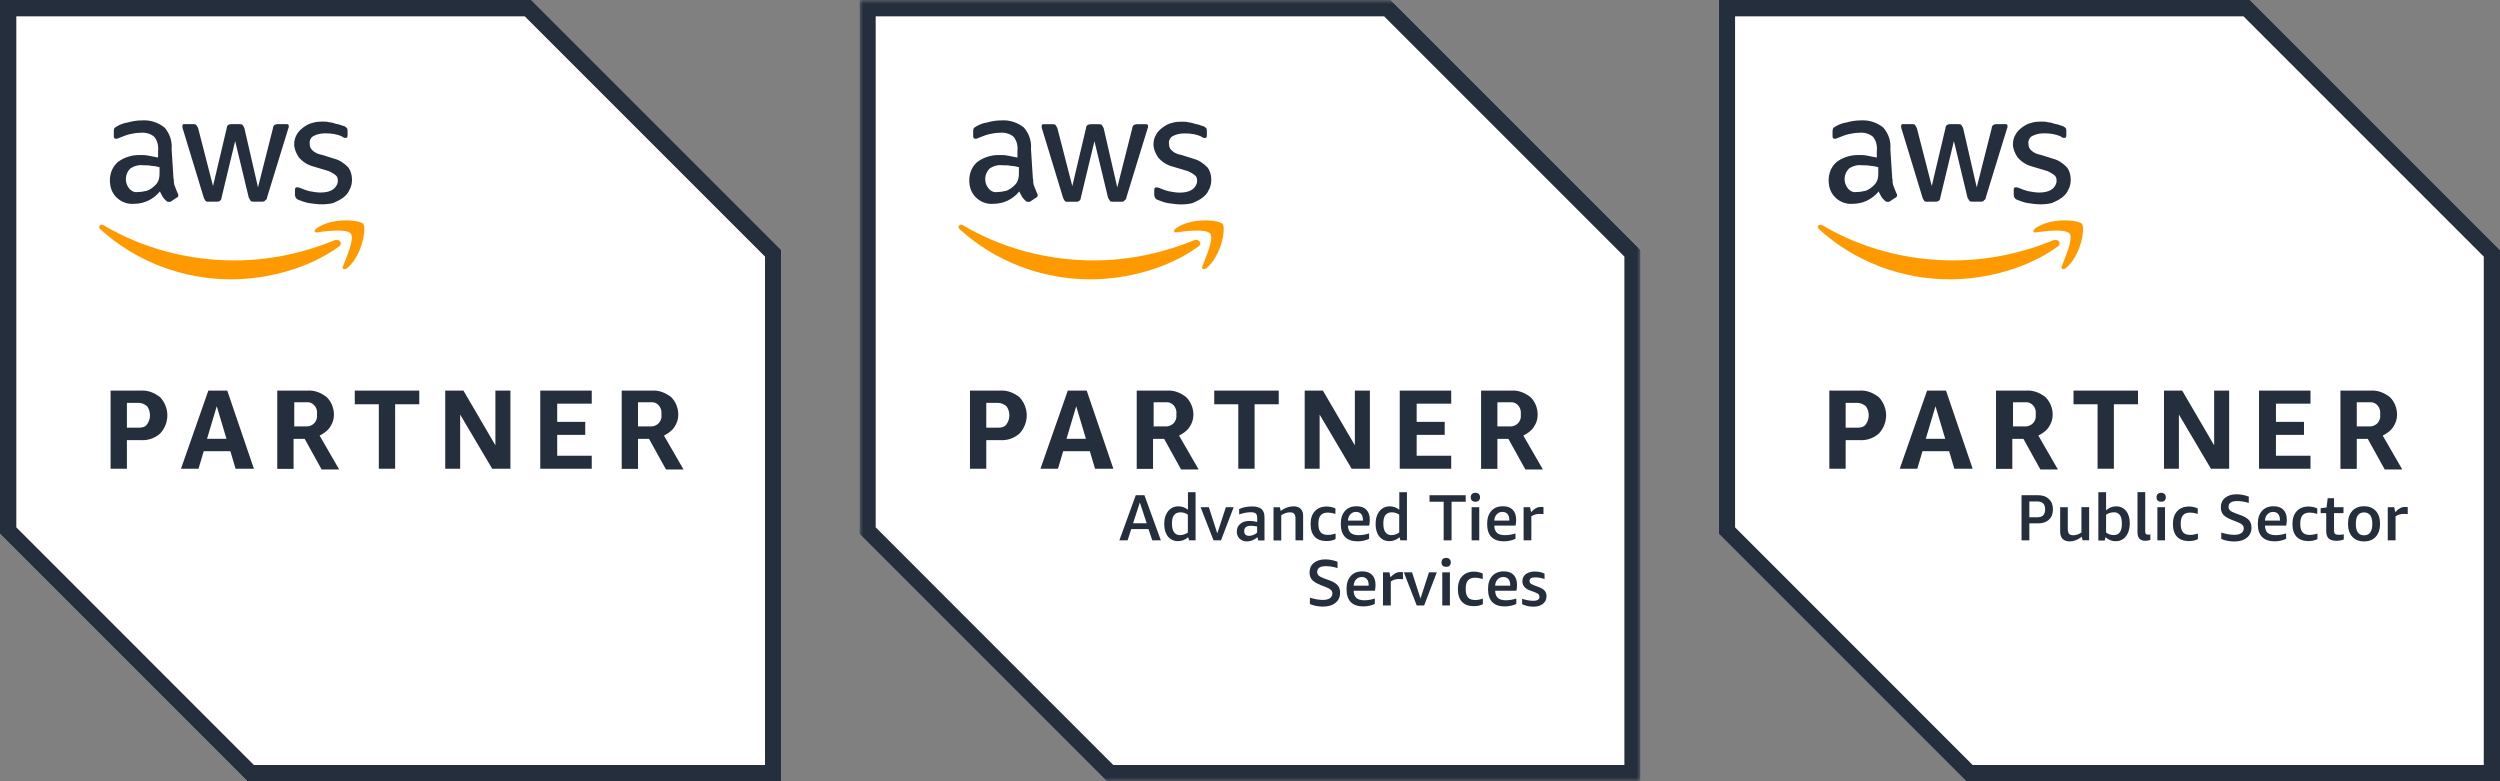 <svg width="320" height="100" viewBox="0 0 320 100" fill="none" xmlns="http://www.w3.org/2000/svg">
<rect x="0" y="0" width="320" height="100" fill="#808080" stroke="none"/>
<path d="M288 0H220V68.333L251.667 100H320V32L288 0Z" fill="white"/>
<path d="M287.167 2.089L317.922 32.844V97.922H252.5L222.089 67.5V2.089H287.167ZM288 0H220V68.333L251.667 100H320V32L288 0Z" fill="#242E3D"/>
<path d="M236.244 56.334V60H234.155V50H237.989C238.9 49.923 239.733 50.256 240.489 50.834C241.733 52.167 241.733 54.167 240.489 55.5C239.822 56.089 238.9 56.412 237.989 56.334H236.244ZM236.244 54.745H237.744C238.166 54.745 238.577 54.667 238.822 54.323C239.322 53.656 239.322 52.656 238.822 51.989C238.489 51.734 238.155 51.567 237.744 51.567H236.244V54.734V54.745ZM250.155 60L249.489 57.756H246.077L245.411 60H243.166L246.666 50H249.089L252.5 60H250.166H250.155ZM246.489 56.167H248.989L247.744 52L246.5 56.167H246.489ZM255.489 60V50H259.322C260.244 49.923 261.077 50.256 261.822 50.834C262.411 51.412 262.744 52.245 262.744 53.078C262.744 53.667 262.577 54.167 262.244 54.667C261.911 55.167 261.411 55.5 260.911 55.756L263.411 60.089H261.166L259 56.178H257.577V60.011H255.489V60ZM257.577 54.578H259.077C259.833 54.656 260.489 54.156 260.577 53.411V52.989C260.666 52.234 260.155 51.578 259.5 51.489H257.666V54.567H257.589L257.577 54.578ZM268.489 60V51.745H265.411V50H273.666V51.745H270.577V60H268.489ZM278.9 53.078V60H276.989V50H279.322L283.411 57V50H285.333V60H283L278.911 53.078H278.9ZM289.155 60V50H295.744V51.667H291.322V54H294.911V55.667H291.322V58.334H295.744V60H289.155ZM299.578 60V50H303.411C304.322 49.923 305.155 50.256 305.911 50.834C306.5 51.412 306.822 52.245 306.822 53.078C306.822 53.667 306.655 54.167 306.322 54.667C305.989 55.167 305.489 55.5 304.989 55.756L307.489 60.089H305.244L303.077 56.178H301.666V60.011H299.578V60ZM301.666 54.578H303.166C303.911 54.656 304.577 54.156 304.666 53.411V52.989C304.744 52.234 304.244 51.578 303.589 51.489H301.666V54.567V54.578Z" fill="#242E3D"/>
<path d="M242.244 22.911C242.244 23.244 242.244 23.578 242.411 23.911C242.489 24.167 242.655 24.5 242.744 24.744C242.822 24.833 242.822 24.911 242.822 25C242.822 25.167 242.744 25.256 242.566 25.333L241.811 25.833H241.566C241.4 25.833 241.311 25.756 241.233 25.667C241.066 25.5 240.9 25.333 240.811 25.167C240.733 25 240.555 24.744 240.478 24.5C239.644 25.5 238.478 26.089 237.144 26.089C236.311 26.167 235.478 25.833 234.9 25.256C234.311 24.667 234.066 23.922 234.066 23.089C234.066 22.178 234.4 21.344 235.066 20.756C235.822 20.167 236.811 19.844 237.822 19.844C238.244 19.844 238.655 19.844 238.989 19.922L240.233 20.167V19.333C240.311 18.667 240.144 18 239.733 17.5C239.233 17.078 238.566 16.922 237.9 17C237.478 17 237.066 17.078 236.655 17.167C236.244 17.256 235.822 17.422 235.411 17.589C235.244 17.667 235.155 17.667 234.989 17.756H234.822C234.655 17.756 234.566 17.667 234.566 17.422V16.833C234.566 16.667 234.566 16.589 234.644 16.411C234.722 16.333 234.811 16.244 234.978 16.167C235.4 15.911 235.889 15.744 236.389 15.667C236.978 15.5 237.555 15.411 238.144 15.411C239.222 15.333 240.233 15.667 241.055 16.322C241.722 17.078 242.055 18.067 241.966 19.078L242.211 22.911H242.244ZM237.666 24.578C238.089 24.578 238.422 24.5 238.833 24.411C239.255 24.244 239.589 23.989 239.922 23.655C240.089 23.489 240.255 23.233 240.344 22.9C240.433 22.567 240.422 22.233 240.422 21.9V21.4C240.089 21.322 239.755 21.233 239.422 21.233C239.089 21.155 238.755 21.155 238.333 21.155C237.755 21.078 237.166 21.233 236.666 21.578C236 22.244 235.911 23.322 236.5 24.078C236.833 24.5 237.244 24.655 237.666 24.578ZM246.755 25.822C246.589 25.822 246.422 25.822 246.333 25.744C246.255 25.667 246.166 25.489 246.089 25.322L243.422 16.567C243.344 16.4 243.344 16.233 243.344 16.144C243.344 15.978 243.422 15.889 243.511 15.889H244.678C244.844 15.889 245.011 15.889 245.1 15.967C245.178 16.055 245.266 16.222 245.355 16.389L247.266 23.811L249.022 16.389C249.022 16.222 249.1 16.055 249.266 15.967C249.433 15.889 249.6 15.889 249.689 15.889H250.6C250.766 15.889 250.933 15.889 251.022 15.967C251.111 16.055 251.189 16.222 251.278 16.389L253.022 23.978L254.944 16.389C254.944 16.222 255.022 16.055 255.189 15.967C255.355 15.889 255.444 15.889 255.611 15.889H256.7C256.866 15.889 256.955 15.967 256.955 16.055V16.3C256.955 16.378 256.866 16.467 256.866 16.555L254.2 25.222C254.2 25.389 254.122 25.555 253.944 25.644C253.866 25.811 253.7 25.811 253.522 25.811H252.522C252.355 25.811 252.189 25.811 252.1 25.733C252.022 25.567 251.933 25.478 251.844 25.311L250.1 18.055L248.355 25.311C248.355 25.478 248.278 25.644 248.1 25.733C248.022 25.811 247.855 25.811 247.766 25.811H246.766L246.755 25.822ZM261.255 26.155C260.678 26.155 260.089 26.078 259.511 25.989C259.089 25.911 258.6 25.744 258.178 25.567C257.922 25.489 257.755 25.233 257.755 24.9V24.311C257.755 24.067 257.833 23.978 258 23.978H258.166C258.244 23.978 258.333 24.055 258.411 24.055C258.833 24.222 259.244 24.389 259.655 24.478C260.078 24.555 260.566 24.644 260.989 24.644C261.578 24.644 262.155 24.567 262.655 24.222C262.989 23.978 263.244 23.555 263.244 23.144C263.244 22.811 263.166 22.555 262.911 22.389C262.578 22.133 262.155 21.889 261.744 21.8L260.078 21.3C259.411 21.133 258.744 20.722 258.244 20.133C257.911 19.633 257.655 19.055 257.655 18.467C257.655 18.044 257.744 17.633 257.989 17.222C258.155 16.889 258.489 16.555 258.822 16.311C259.155 16.067 259.578 15.811 259.989 15.733C260.489 15.567 260.9 15.567 261.4 15.567C261.655 15.567 261.9 15.567 262.155 15.655C262.411 15.655 262.655 15.733 262.911 15.822C263.166 15.911 263.333 15.9 263.578 15.989C263.744 16.078 263.911 16.078 264.078 16.155C264.244 16.233 264.322 16.322 264.411 16.4C264.489 16.489 264.489 16.655 264.489 16.822V17.322C264.489 17.567 264.411 17.655 264.233 17.655C264.055 17.655 263.9 17.578 263.811 17.489C263.144 17.155 262.4 17.067 261.644 17.067C261.144 17.067 260.644 17.144 260.144 17.4C259.811 17.567 259.566 17.978 259.644 18.4C259.644 18.733 259.722 18.989 259.978 19.233C260.311 19.567 260.733 19.733 261.222 19.822L262.811 20.322C263.478 20.489 264.055 20.9 264.555 21.4C264.889 21.822 265.055 22.4 265.055 22.989C265.055 23.411 264.978 23.9 264.722 24.322C264.555 24.744 264.222 25.078 263.889 25.322C263.555 25.567 263.055 25.822 262.644 25.989C262.311 26.078 261.733 26.155 261.233 26.155H261.255Z" fill="#242E3D"/>
<path d="M263.333 31.588C259.578 34.333 254.244 35.755 249.578 35.755C243.411 35.755 237.411 33.5 232.833 29.333C232.5 29 232.833 28.588 233.255 28.833C238.333 31.833 244.167 33.333 250 33.333C254.422 33.333 258.755 32.422 262.833 30.755C263.411 30.5 264 31.177 263.333 31.588ZM263.911 34.089C263.744 34.422 264.078 34.589 264.411 34.333C266.411 32.666 266.911 29.166 266.5 28.666C266.078 28.166 262.578 27.755 260.5 29.244C260.167 29.5 260.255 29.833 260.578 29.744C261.744 29.577 264.411 29.244 264.911 29.911C265.411 30.577 264.322 32.989 263.911 34.077V34.089Z" fill="#FF9900"/>
<path d="M259.756 66.989V69.166H258.756V63.389H260.9C261.478 63.389 261.934 63.555 262.267 63.889C262.611 64.211 262.778 64.644 262.778 65.2C262.778 65.755 262.611 66.2 262.267 66.511C261.934 66.833 261.478 66.989 260.9 66.989H259.756ZM259.756 66.211H260.8C261.123 66.211 261.367 66.122 261.534 65.955C261.7 65.778 261.778 65.533 261.778 65.2C261.778 64.867 261.689 64.611 261.534 64.444C261.367 64.266 261.123 64.189 260.8 64.189H259.756V66.222V66.211Z" fill="#242E3D"/>
<path d="M266.577 69.167L266.477 68.7C265.955 69.1 265.444 69.3 264.933 69.3C264.533 69.3 264.222 69.189 264.011 68.978C263.8 68.756 263.7 68.445 263.7 68.022V64.922H264.677V67.722C264.677 68 264.733 68.2 264.844 68.333C264.955 68.456 265.133 68.511 265.377 68.511C265.722 68.511 266.066 68.4 266.422 68.167V64.911H267.411V69.156H266.589L266.577 69.167Z" fill="#242E3D"/>
<path d="M268.589 69.166V62.999H269.578V65.311C269.967 64.977 270.4 64.811 270.878 64.811C271.4 64.811 271.823 65.011 272.145 65.411C272.456 65.799 272.612 66.333 272.612 66.988C272.612 67.444 272.534 67.833 272.389 68.177C272.256 68.511 272.045 68.788 271.767 68.988C271.5 69.177 271.178 69.277 270.812 69.277C270.556 69.277 270.323 69.233 270.1 69.144C269.867 69.044 269.678 68.922 269.5 68.755L269.412 69.188H268.589V69.166ZM270.567 65.577C270.212 65.577 269.878 65.677 269.578 65.888V68.166C269.878 68.388 270.212 68.488 270.567 68.488C270.923 68.488 271.178 68.366 271.345 68.122C271.523 67.888 271.6 67.511 271.6 67.011C271.6 66.511 271.512 66.166 271.345 65.933C271.178 65.7 270.923 65.566 270.567 65.566V65.577Z" fill="#242E3D"/>
<path d="M275.255 69.1C275.055 69.178 274.833 69.222 274.6 69.222C274.266 69.222 274.022 69.133 273.844 68.944C273.677 68.755 273.6 68.489 273.6 68.122V62.989H274.588V68.044C274.588 68.178 274.611 68.278 274.666 68.344C274.722 68.4 274.8 68.433 274.922 68.433C275.022 68.433 275.122 68.433 275.244 68.411V69.1H275.255Z" fill="#242E3D"/>
<path d="M276.145 69.166V64.922H277.123V69.166H276.145ZM276.623 64.222C276.445 64.222 276.3 64.177 276.189 64.077C276.089 63.977 276.034 63.833 276.034 63.655C276.034 63.477 276.089 63.333 276.189 63.233C276.289 63.133 276.434 63.077 276.623 63.077C276.811 63.077 276.967 63.133 277.067 63.233C277.167 63.333 277.223 63.466 277.223 63.655C277.223 63.844 277.167 63.966 277.067 64.077C276.967 64.177 276.811 64.222 276.623 64.222Z" fill="#242E3D"/>
<path d="M281.345 69C281.012 69.178 280.623 69.256 280.167 69.256C279.512 69.256 279.012 69.067 278.656 68.7C278.312 68.322 278.134 67.789 278.134 67.089C278.134 66.389 278.312 65.822 278.678 65.433C279.045 65.034 279.556 64.834 280.2 64.834C280.589 64.834 280.967 64.922 281.312 65.078V65.778C280.934 65.667 280.623 65.611 280.356 65.611C279.934 65.611 279.634 65.722 279.434 65.945C279.234 66.167 279.134 66.522 279.134 67V67.1C279.134 67.567 279.234 67.922 279.434 68.145C279.634 68.367 279.945 68.467 280.356 68.467C280.645 68.467 280.978 68.411 281.334 68.3V68.989L281.345 69Z" fill="#242E3D"/>
<path d="M285.611 66.511C285.144 66.333 284.8 66.122 284.578 65.878C284.367 65.622 284.267 65.322 284.267 64.956C284.267 64.433 284.444 64.022 284.811 63.722C285.178 63.422 285.667 63.267 286.278 63.267C286.789 63.267 287.311 63.367 287.844 63.567V64.378C287.3 64.211 286.811 64.133 286.367 64.133C285.622 64.133 285.255 64.378 285.255 64.878C285.255 65.067 285.322 65.222 285.455 65.344C285.589 65.467 285.833 65.589 286.167 65.711L286.878 65.967C287.333 66.144 287.667 66.344 287.878 66.589C288.089 66.833 288.189 67.144 288.189 67.522C288.189 68.078 287.989 68.522 287.589 68.833C287.2 69.156 286.655 69.311 285.978 69.311C285.678 69.311 285.389 69.278 285.089 69.222C284.789 69.167 284.533 69.078 284.322 68.978V68.167C284.589 68.255 284.878 68.322 285.167 68.378C285.467 68.433 285.744 68.456 285.978 68.456C286.367 68.456 286.667 68.389 286.878 68.244C287.089 68.1 287.2 67.889 287.2 67.633C287.2 67.444 287.133 67.289 287 67.167C286.878 67.044 286.655 66.933 286.333 66.8L285.589 66.511H285.611Z" fill="#242E3D"/>
<path d="M289.911 67.278C289.933 67.7 290.044 68.011 290.267 68.211C290.489 68.4 290.833 68.5 291.278 68.5C291.7 68.5 292.144 68.434 292.622 68.278V68.967C292.433 69.067 292.2 69.145 291.944 69.2C291.689 69.267 291.411 69.289 291.133 69.289C290.444 69.289 289.911 69.1 289.544 68.734C289.178 68.356 289 67.8 289 67.067C289 66.334 289.178 65.8 289.533 65.4C289.889 65 290.389 64.8 291.022 64.8C291.556 64.8 291.978 64.945 292.267 65.245C292.556 65.534 292.711 65.956 292.711 66.511C292.711 66.8 292.689 67.056 292.633 67.278H289.911ZM290.967 65.522C290.678 65.522 290.422 65.623 290.233 65.823C290.044 66.022 289.933 66.289 289.911 66.634H291.833V66.567C291.833 66.234 291.756 65.967 291.611 65.8C291.456 65.623 291.244 65.522 290.956 65.522H290.967Z" fill="#242E3D"/>
<path d="M296.644 69C296.311 69.178 295.922 69.256 295.466 69.256C294.811 69.256 294.311 69.067 293.955 68.7C293.611 68.322 293.433 67.789 293.433 67.089C293.433 66.389 293.611 65.822 293.978 65.433C294.344 65.034 294.855 64.834 295.5 64.834C295.889 64.834 296.266 64.922 296.611 65.078V65.778C296.233 65.667 295.922 65.611 295.655 65.611C295.233 65.611 294.933 65.722 294.733 65.945C294.533 66.167 294.433 66.522 294.433 67V67.1C294.433 67.567 294.533 67.922 294.733 68.145C294.933 68.367 295.244 68.467 295.655 68.467C295.944 68.467 296.278 68.411 296.633 68.3V68.989L296.644 69Z" fill="#242E3D"/>
<path d="M299.978 69.066C299.689 69.166 299.378 69.222 299.056 69.222C298.611 69.222 298.278 69.122 298.067 68.922C297.856 68.711 297.756 68.399 297.756 67.966V65.677H297.044V65.055L297.8 64.955L297.944 63.766H298.756V64.922H299.967V65.677H298.756V67.933C298.756 68.111 298.8 68.255 298.889 68.333C298.989 68.411 299.144 68.455 299.356 68.455C299.589 68.455 299.8 68.444 300 68.388V69.066H299.978Z" fill="#242E3D"/>
<path d="M302.6 69.3C301.956 69.3 301.456 69.1 301.089 68.7C300.723 68.3 300.545 67.745 300.545 67.045C300.545 66.345 300.723 65.8 301.089 65.4C301.456 65 301.956 64.8 302.6 64.8C303.245 64.8 303.734 65 304.1 65.4C304.467 65.789 304.645 66.334 304.645 67.045C304.645 67.756 304.467 68.3 304.1 68.7C303.745 69.1 303.245 69.3 302.6 69.3ZM302.6 68.522C303.3 68.522 303.656 68.034 303.656 67.056C303.656 66.078 303.3 65.589 302.6 65.589C301.9 65.589 301.545 66.078 301.545 67.056C301.545 68.034 301.9 68.522 302.6 68.522Z" fill="#242E3D"/>
<path d="M305.633 69.166V64.921H306.456L306.589 65.555C306.811 65.31 307.022 65.144 307.211 65.044C307.4 64.944 307.611 64.888 307.844 64.888C307.944 64.888 308.056 64.888 308.189 64.91V65.81C308.033 65.788 307.867 65.777 307.711 65.777C307.3 65.777 306.944 65.877 306.633 66.088V69.166H305.644H305.633Z" fill="#242E3D"/>
<path d="M68 0H0V68.333L31.667 100H100V32L68 0Z" fill="white"/>
<path d="M67.167 2.089L97.922 32.844V97.922H32.5L2.089 67.5V2.089H67.167ZM68 0H0V68.333L31.667 100H100V32L68 0Z" fill="#242E3D"/>
<path d="M16.244 56.334V60H14.155V50H17.989C18.9 49.923 19.733 50.256 20.489 50.834C21.733 52.167 21.733 54.167 20.489 55.5C19.822 56.089 18.9 56.412 17.989 56.334H16.244ZM16.244 54.745H17.744C18.166 54.745 18.578 54.667 18.822 54.323C19.322 53.656 19.322 52.656 18.822 51.989C18.489 51.734 18.155 51.567 17.744 51.567H16.244V54.734V54.745ZM30.155 60L29.489 57.756H26.078L25.411 60H23.166L26.666 50H29.089L32.5 60H30.166H30.155ZM26.489 56.167H28.989L27.744 52L26.5 56.167H26.489ZM35.489 60V50H39.322C40.244 49.923 41.078 50.256 41.822 50.834C42.411 51.412 42.744 52.245 42.744 53.078C42.744 53.667 42.578 54.167 42.244 54.667C41.911 55.167 41.411 55.5 40.911 55.756L43.411 60.089H41.166L39 56.178H37.578V60.011H35.489V60ZM37.578 54.578H39.078C39.833 54.656 40.489 54.156 40.578 53.411V52.989C40.666 52.234 40.155 51.578 39.5 51.489H37.666V54.567H37.589L37.578 54.578ZM48.489 60V51.745H45.411V50H53.666V51.745H50.578V60H48.489ZM58.9 53.078V60H56.989V50H59.322L63.411 57V50H65.333V60H63L58.911 53.078H58.9ZM69.155 60V50H75.744V51.667H71.322V54H74.911V55.667H71.322V58.334H75.744V60H69.155ZM79.578 60V50H83.411C84.322 49.923 85.155 50.256 85.911 50.834C86.5 51.412 86.822 52.245 86.822 53.078C86.822 53.667 86.655 54.167 86.322 54.667C85.989 55.167 85.489 55.5 84.989 55.756L87.489 60.089H85.244L83.078 56.178H81.666V60.011H79.578V60ZM81.666 54.578H83.166C83.911 54.656 84.578 54.156 84.666 53.411V52.989C84.744 52.234 84.244 51.578 83.589 51.489H81.666V54.567V54.578Z" fill="#242E3D"/>
<path d="M22.245 22.911C22.245 23.244 22.245 23.578 22.411 23.911C22.489 24.167 22.656 24.5 22.745 24.744C22.823 24.833 22.823 24.911 22.823 25C22.823 25.167 22.745 25.256 22.567 25.333L21.811 25.833H21.567C21.4 25.833 21.311 25.756 21.234 25.667C21.067 25.5 20.9 25.333 20.811 25.167C20.734 25 20.556 24.744 20.478 24.5C19.645 25.5 18.478 26.089 17.145 26.089C16.311 26.167 15.478 25.833 14.9 25.256C14.311 24.667 14.067 23.922 14.067 23.089C14.067 22.178 14.4 21.344 15.067 20.756C15.822 20.167 16.811 19.844 17.823 19.844C18.245 19.844 18.656 19.844 18.989 19.922L20.234 20.167V19.333C20.311 18.667 20.145 18 19.734 17.5C19.234 17.078 18.567 16.922 17.9 17C17.478 17 17.067 17.078 16.656 17.167C16.245 17.256 15.822 17.422 15.411 17.589C15.245 17.667 15.156 17.667 14.989 17.756H14.822C14.656 17.756 14.567 17.667 14.567 17.422V16.833C14.567 16.667 14.567 16.589 14.645 16.411C14.723 16.333 14.811 16.244 14.978 16.167C15.4 15.911 15.889 15.744 16.389 15.667C16.978 15.5 17.556 15.411 18.145 15.411C19.223 15.333 20.234 15.667 21.056 16.322C21.723 17.078 22.056 18.067 21.967 19.078L22.211 22.911H22.245ZM17.667 24.578C18.089 24.578 18.422 24.5 18.834 24.411C19.256 24.244 19.589 23.989 19.922 23.655C20.089 23.489 20.256 23.233 20.345 22.9C20.434 22.567 20.422 22.233 20.422 21.9V21.4C20.089 21.322 19.756 21.233 19.422 21.233C19.089 21.155 18.756 21.155 18.334 21.155C17.756 21.078 17.167 21.233 16.667 21.578C16 22.244 15.911 23.322 16.5 24.078C16.834 24.5 17.245 24.655 17.667 24.578ZM26.756 25.822C26.589 25.822 26.422 25.822 26.334 25.744C26.256 25.667 26.167 25.489 26.089 25.322L23.422 16.567C23.345 16.4 23.345 16.233 23.345 16.144C23.345 15.978 23.422 15.889 23.511 15.889H24.678C24.845 15.889 25.011 15.889 25.1 15.967C25.178 16.055 25.267 16.222 25.356 16.389L27.267 23.811L29.023 16.389C29.023 16.222 29.1 16.055 29.267 15.967C29.434 15.889 29.6 15.889 29.689 15.889H30.6C30.767 15.889 30.934 15.889 31.023 15.967C31.111 16.055 31.189 16.222 31.278 16.389L33.023 23.978L34.945 16.389C34.945 16.222 35.023 16.055 35.189 15.967C35.356 15.889 35.445 15.889 35.611 15.889H36.7C36.867 15.889 36.956 15.967 36.956 16.055V16.3C36.956 16.378 36.867 16.467 36.867 16.555L34.2 25.222C34.2 25.389 34.123 25.555 33.945 25.644C33.867 25.811 33.7 25.811 33.523 25.811H32.523C32.356 25.811 32.189 25.811 32.1 25.733C32.023 25.567 31.934 25.478 31.845 25.311L30.1 18.055L28.356 25.311C28.356 25.478 28.278 25.644 28.1 25.733C28.023 25.811 27.856 25.811 27.767 25.811H26.767L26.756 25.822ZM41.256 26.155C40.678 26.155 40.089 26.078 39.511 25.989C39.089 25.911 38.6 25.744 38.178 25.567C37.922 25.489 37.756 25.233 37.756 24.9V24.311C37.756 24.067 37.834 23.978 38 23.978H38.167C38.245 23.978 38.334 24.055 38.411 24.055C38.834 24.222 39.245 24.389 39.656 24.478C40.078 24.555 40.567 24.644 40.989 24.644C41.578 24.644 42.156 24.567 42.656 24.222C42.989 23.978 43.245 23.555 43.245 23.144C43.245 22.811 43.167 22.555 42.911 22.389C42.578 22.133 42.156 21.889 41.745 21.8L40.078 21.3C39.411 21.133 38.745 20.722 38.245 20.133C37.911 19.633 37.656 19.055 37.656 18.467C37.656 18.044 37.745 17.633 37.989 17.222C38.156 16.889 38.489 16.555 38.822 16.311C39.156 16.067 39.578 15.811 39.989 15.733C40.489 15.567 40.9 15.567 41.4 15.567C41.656 15.567 41.9 15.567 42.156 15.655C42.411 15.655 42.656 15.733 42.911 15.822C43.167 15.911 43.334 15.9 43.578 15.989C43.745 16.078 43.911 16.078 44.078 16.155C44.245 16.233 44.322 16.322 44.411 16.4C44.489 16.489 44.489 16.655 44.489 16.822V17.322C44.489 17.567 44.411 17.655 44.234 17.655C44.056 17.655 43.9 17.578 43.811 17.489C43.145 17.155 42.4 17.067 41.645 17.067C41.145 17.067 40.645 17.144 40.145 17.4C39.811 17.567 39.567 17.978 39.645 18.4C39.645 18.733 39.722 18.989 39.978 19.233C40.311 19.567 40.734 19.733 41.222 19.822L42.811 20.322C43.478 20.489 44.056 20.9 44.556 21.4C44.889 21.822 45.056 22.4 45.056 22.989C45.056 23.411 44.978 23.9 44.722 24.322C44.556 24.744 44.222 25.078 43.889 25.322C43.556 25.567 43.056 25.822 42.645 25.989C42.311 26.078 41.734 26.155 41.234 26.155H41.256Z" fill="#242E3D"/>
<path d="M43.333 31.588C39.578 34.333 34.244 35.755 29.578 35.755C23.411 35.755 17.411 33.5 12.833 29.333C12.5 29 12.833 28.588 13.255 28.833C18.333 31.833 24.166 33.333 30 33.333C34.422 33.333 38.755 32.422 42.833 30.755C43.411 30.5 44 31.177 43.333 31.588ZM43.911 34.089C43.744 34.422 44.078 34.589 44.411 34.333C46.411 32.666 46.911 29.166 46.5 28.666C46.078 28.166 42.578 27.755 40.5 29.244C40.166 29.5 40.255 29.833 40.578 29.744C41.744 29.577 44.411 29.244 44.911 29.911C45.411 30.577 44.322 32.989 43.911 34.077V34.089Z" fill="#FF9900"/>
<mask id="mask0_578_5594" style="mask-type:luminance" maskUnits="userSpaceOnUse" x="110" y="0" width="100" height="100">
<path d="M210 0H110V100H210V0Z" fill="white"/>
</mask>
<g mask="url(#mask0_578_5594)">
<path d="M178 0H110V68.333L141.667 100H210V32L178 0Z" fill="white"/>
<path d="M177.167 2.089L207.922 32.844V97.922H142.5L112.089 67.5V2.089H177.167ZM178 0H110V68.333L141.667 100H210V32L178 0Z" fill="#242E3D"/>
<path d="M126.244 56.334V60H124.155V50H127.989C128.9 49.923 129.733 50.256 130.489 50.834C131.733 52.167 131.733 54.167 130.489 55.5C129.822 56.089 128.9 56.412 127.989 56.334H126.244ZM126.244 54.745H127.744C128.166 54.745 128.577 54.667 128.822 54.323C129.322 53.656 129.322 52.656 128.822 51.989C128.489 51.734 128.155 51.567 127.744 51.567H126.244V54.734V54.745ZM140.166 60L139.5 57.756H136.089L135.422 60H133.177L136.677 50H139.1L142.511 60H140.177H140.166ZM136.5 56.167H139L137.755 52L136.511 56.167H136.5ZM145.5 60V50H149.333C150.255 49.923 151.089 50.256 151.833 50.834C152.422 51.412 152.755 52.245 152.755 53.078C152.755 53.667 152.589 54.167 152.255 54.667C151.922 55.167 151.422 55.5 150.922 55.756L153.422 60.089H151.177L149.011 56.178H147.589V60.011H145.5V60ZM147.577 54.578H149.077C149.833 54.656 150.489 54.156 150.577 53.411V52.989C150.666 52.234 150.155 51.578 149.5 51.489H147.666V54.567H147.589L147.577 54.578ZM158.5 60V51.745H155.422V50H163.677V51.745H160.589V60H158.5ZM168.911 53.078V60H167V50H169.333L173.422 57V50H175.344V60H173.011L168.922 53.078H168.911ZM179.166 60V50H185.755V51.667H181.333V54H184.922V55.667H181.333V58.334H185.755V60H179.166ZM189.578 60V50H193.411C194.322 49.923 195.155 50.256 195.911 50.834C196.5 51.412 196.822 52.245 196.822 53.078C196.822 53.667 196.655 54.167 196.322 54.667C195.989 55.167 195.489 55.5 194.989 55.756L197.489 60.089H195.244L193.077 56.178H191.666V60.011H189.578V60ZM191.666 54.578H193.166C193.911 54.656 194.577 54.156 194.666 53.411V52.989C194.744 52.234 194.244 51.578 193.589 51.489H191.666V54.567V54.578Z" fill="#242E3D"/>
<path d="M132.244 22.911C132.244 23.244 132.244 23.578 132.411 23.911C132.489 24.167 132.655 24.5 132.744 24.744C132.822 24.833 132.822 24.911 132.822 25C132.822 25.167 132.744 25.256 132.566 25.333L131.811 25.833H131.566C131.4 25.833 131.311 25.756 131.233 25.667C131.066 25.5 130.9 25.333 130.811 25.167C130.733 25 130.555 24.744 130.478 24.5C129.644 25.5 128.478 26.089 127.144 26.089C126.311 26.167 125.478 25.833 124.9 25.256C124.311 24.667 124.066 23.922 124.066 23.089C124.066 22.178 124.4 21.344 125.066 20.756C125.822 20.167 126.811 19.844 127.822 19.844C128.244 19.844 128.655 19.844 128.989 19.922L130.233 20.167V19.333C130.311 18.667 130.144 18 129.733 17.5C129.233 17.078 128.566 16.922 127.9 17C127.478 17 127.066 17.078 126.655 17.167C126.244 17.256 125.822 17.422 125.411 17.589C125.244 17.667 125.155 17.667 124.989 17.756H124.822C124.655 17.756 124.566 17.667 124.566 17.422V16.833C124.566 16.667 124.566 16.589 124.644 16.411C124.722 16.333 124.811 16.244 124.978 16.167C125.4 15.911 125.889 15.744 126.389 15.667C126.978 15.5 127.555 15.411 128.144 15.411C129.222 15.333 130.233 15.667 131.055 16.322C131.722 17.078 132.055 18.067 131.966 19.078L132.211 22.911H132.244ZM127.666 24.578C128.089 24.578 128.422 24.5 128.833 24.411C129.255 24.244 129.589 23.989 129.922 23.655C130.089 23.489 130.255 23.233 130.344 22.9C130.433 22.567 130.422 22.233 130.422 21.9V21.4C130.089 21.322 129.755 21.233 129.422 21.233C129.089 21.155 128.755 21.155 128.333 21.155C127.755 21.078 127.166 21.233 126.666 21.578C126 22.244 125.911 23.322 126.5 24.078C126.833 24.5 127.244 24.655 127.666 24.578ZM136.744 25.833C136.578 25.833 136.411 25.833 136.322 25.756C136.244 25.678 136.155 25.5 136.078 25.333L133.411 16.578C133.333 16.411 133.333 16.244 133.333 16.155C133.333 15.989 133.411 15.9 133.5 15.9H134.666C134.833 15.9 135 15.9 135.089 15.978C135.166 16.067 135.255 16.233 135.344 16.4L137.255 23.822L139.011 16.4C139.011 16.233 139.089 16.067 139.255 15.978C139.422 15.9 139.589 15.9 139.678 15.9H140.589C140.755 15.9 140.922 15.9 141.011 15.978C141.1 16.067 141.178 16.233 141.266 16.4L143.011 23.989L144.933 16.4C144.933 16.233 145.011 16.067 145.178 15.978C145.344 15.9 145.433 15.9 145.6 15.9H146.689C146.855 15.9 146.944 15.978 146.944 16.067V16.311C146.944 16.389 146.855 16.478 146.855 16.567L144.189 25.233C144.189 25.4 144.111 25.567 143.933 25.655C143.855 25.822 143.689 25.822 143.511 25.822H142.511C142.344 25.822 142.178 25.822 142.089 25.744C142.011 25.578 141.922 25.489 141.833 25.322L140.089 18.067L138.344 25.322C138.344 25.489 138.266 25.655 138.089 25.744C138.011 25.822 137.844 25.822 137.755 25.822H136.755L136.744 25.833ZM151.244 26.167C150.666 26.167 150.078 26.089 149.5 26C149.078 25.922 148.589 25.756 148.166 25.578C147.911 25.5 147.744 25.244 147.744 24.911V24.322C147.744 24.078 147.822 23.989 147.989 23.989H148.155C148.233 23.989 148.322 24.067 148.4 24.067C148.822 24.233 149.233 24.4 149.644 24.489C150.066 24.567 150.555 24.655 150.978 24.655C151.566 24.655 152.144 24.578 152.644 24.233C152.978 23.989 153.233 23.567 153.233 23.155C153.233 22.822 153.155 22.567 152.9 22.4C152.566 22.144 152.144 21.9 151.733 21.811L150.066 21.311C149.4 21.144 148.733 20.733 148.233 20.144C147.9 19.644 147.644 19.067 147.644 18.478C147.644 18.055 147.733 17.644 147.978 17.233C148.144 16.9 148.478 16.567 148.811 16.322C149.144 16.078 149.566 15.822 149.978 15.744C150.478 15.578 150.889 15.578 151.389 15.578C151.644 15.578 151.889 15.578 152.144 15.667C152.4 15.667 152.644 15.744 152.9 15.833C153.155 15.922 153.322 15.911 153.566 16C153.733 16.089 153.9 16.089 154.066 16.167C154.233 16.244 154.311 16.333 154.4 16.411C154.478 16.5 154.478 16.667 154.478 16.833V17.333C154.478 17.578 154.4 17.667 154.222 17.667C154.044 17.667 153.889 17.589 153.8 17.5C153.133 17.167 152.389 17.078 151.633 17.078C151.133 17.078 150.633 17.155 150.133 17.411C149.8 17.578 149.555 17.989 149.633 18.411C149.633 18.744 149.711 19 149.966 19.244C150.3 19.578 150.722 19.744 151.211 19.833L152.8 20.333C153.466 20.5 154.044 20.911 154.544 21.411C154.878 21.833 155.044 22.411 155.044 23C155.044 23.422 154.966 23.911 154.711 24.333C154.544 24.756 154.211 25.089 153.878 25.333C153.544 25.578 153.044 25.833 152.633 26C152.3 26.089 151.722 26.167 151.222 26.167H151.244Z" fill="#242E3D"/>
<path d="M153.333 31.588C149.578 34.333 144.244 35.755 139.578 35.755C133.411 35.755 127.411 33.5 122.833 29.333C122.5 29 122.833 28.588 123.255 28.833C128.333 31.833 134.167 33.333 140 33.333C144.422 33.333 148.755 32.422 152.833 30.755C153.411 30.5 154 31.177 153.333 31.588ZM153.911 34.089C153.744 34.422 154.078 34.589 154.411 34.333C156.411 32.666 156.911 29.166 156.5 28.666C156.078 28.166 152.578 27.755 150.5 29.244C150.167 29.5 150.255 29.833 150.578 29.744C151.744 29.577 154.411 29.244 154.911 29.911C155.411 30.577 154.322 32.989 153.911 34.077V34.089Z" fill="#FF9900"/>
<path d="M147.488 69.166L147.011 67.722H144.8L144.333 69.166H143.277L145.377 63.389H146.488L148.588 69.166H147.511H147.488ZM145.033 66.978H146.777L145.9 64.311L145.033 66.978Z" fill="#242E3D"/>
<path d="M152.189 69.166L152.089 68.766C151.711 69.099 151.267 69.266 150.778 69.266C150.245 69.266 149.822 69.066 149.5 68.677C149.178 68.277 149.022 67.743 149.022 67.066C149.022 66.621 149.089 66.232 149.245 65.888C149.389 65.555 149.6 65.288 149.867 65.099C150.134 64.91 150.456 64.81 150.834 64.81C151.278 64.81 151.689 64.955 152.056 65.243V62.999H153.034V69.166H152.2H152.189ZM151.078 68.488C151.411 68.488 151.734 68.377 152.045 68.166V65.877C151.756 65.677 151.445 65.577 151.089 65.577C150.734 65.577 150.456 65.699 150.267 65.944C150.089 66.177 150.011 66.543 150.011 67.021C150.011 67.999 150.367 68.499 151.078 68.499V68.488Z" fill="#242E3D"/>
<path d="M155.333 69.166L153.677 64.922H154.733L155.811 68.277L156.911 64.922H157.911L156.288 69.166H155.333Z" fill="#242E3D"/>
<path d="M161.044 69.167L160.967 68.767C160.767 68.934 160.544 69.056 160.311 69.156C160.078 69.256 159.844 69.3 159.611 69.3C159.222 69.3 158.9 69.178 158.667 68.945C158.433 68.712 158.311 68.412 158.311 68.034C158.311 67.623 158.455 67.3 158.755 67.056C159.044 66.8 159.444 66.678 159.955 66.678C160.244 66.678 160.567 66.723 160.922 66.812V66.323C160.922 66.034 160.867 65.845 160.744 65.734C160.622 65.623 160.411 65.567 160.111 65.567C159.678 65.567 159.178 65.656 158.611 65.845V65.156C158.822 65.056 159.067 64.967 159.367 64.912C159.655 64.856 159.955 64.823 160.267 64.823C160.8 64.823 161.2 64.934 161.467 65.156C161.722 65.378 161.855 65.712 161.855 66.189V69.178H161.067L161.044 69.167ZM159.878 68.589C160.044 68.589 160.211 68.556 160.389 68.489C160.567 68.423 160.744 68.323 160.911 68.189V67.389C160.622 67.334 160.355 67.3 160.133 67.3C159.555 67.3 159.255 67.523 159.255 67.967C159.255 68.167 159.311 68.323 159.422 68.434C159.533 68.534 159.689 68.589 159.878 68.589Z" fill="#242E3D"/>
<path d="M165.822 69.166V66.355C165.822 66.088 165.767 65.888 165.656 65.766C165.545 65.633 165.356 65.577 165.122 65.577C164.756 65.577 164.389 65.699 164 65.944V69.177H163.011V64.933H163.833L163.922 65.399C164.445 65.01 165 64.811 165.567 64.811C165.978 64.811 166.278 64.922 166.489 65.133C166.7 65.344 166.8 65.644 166.8 66.055V69.166H165.822Z" fill="#242E3D"/>
<path d="M170.955 69C170.622 69.178 170.233 69.256 169.789 69.256C169.133 69.256 168.633 69.067 168.278 68.7C167.933 68.322 167.755 67.789 167.755 67.089C167.755 66.389 167.933 65.822 168.3 65.433C168.666 65.034 169.166 64.834 169.822 64.834C170.211 64.834 170.589 64.922 170.933 65.078V65.778C170.555 65.667 170.244 65.611 169.978 65.611C169.555 65.611 169.255 65.722 169.055 65.945C168.855 66.167 168.755 66.522 168.755 67V67.1C168.755 67.567 168.855 67.922 169.055 68.145C169.255 68.367 169.566 68.467 169.978 68.467C170.266 68.467 170.6 68.411 170.955 68.3V68.989V69Z" fill="#242E3D"/>
<path d="M172.533 67.278C172.555 67.7 172.667 68.011 172.889 68.211C173.111 68.4 173.455 68.5 173.9 68.5C174.322 68.5 174.767 68.434 175.244 68.278V68.967C175.055 69.067 174.822 69.145 174.567 69.2C174.311 69.267 174.033 69.289 173.755 69.289C173.067 69.289 172.533 69.1 172.167 68.734C171.8 68.356 171.622 67.8 171.622 67.067C171.622 66.334 171.8 65.8 172.155 65.4C172.511 65 173 64.8 173.644 64.8C174.189 64.8 174.6 64.945 174.889 65.245C175.178 65.534 175.333 65.956 175.333 66.511C175.333 66.8 175.311 67.056 175.255 67.278H172.533ZM173.589 65.522C173.289 65.522 173.044 65.623 172.855 65.823C172.667 66.022 172.555 66.289 172.533 66.634H174.455V66.567C174.455 66.234 174.378 65.967 174.233 65.8C174.078 65.623 173.867 65.522 173.589 65.522Z" fill="#242E3D"/>
<path d="M179.244 69.166L179.144 68.766C178.767 69.099 178.322 69.266 177.833 69.266C177.3 69.266 176.878 69.066 176.555 68.677C176.233 68.277 176.078 67.743 176.078 67.066C176.078 66.621 176.144 66.232 176.3 65.888C176.444 65.555 176.655 65.288 176.922 65.099C177.189 64.91 177.511 64.81 177.889 64.81C178.333 64.81 178.744 64.955 179.111 65.243V62.999H180.089V69.166H179.255H179.244ZM178.133 68.488C178.467 68.488 178.789 68.377 179.1 68.166V65.877C178.811 65.677 178.5 65.577 178.144 65.577C177.789 65.577 177.511 65.699 177.322 65.944C177.144 66.177 177.067 66.543 177.067 67.021C177.067 67.999 177.422 68.499 178.133 68.499V68.488Z" fill="#242E3D"/>
<path d="M184.789 69.166V64.222H182.978V63.389H187.611V64.222H185.8V69.166H184.789Z" fill="#242E3D"/>
<path d="M188.367 69.166V64.922H189.345V69.166H188.367ZM188.845 64.222C188.667 64.222 188.523 64.177 188.411 64.077C188.311 63.977 188.256 63.833 188.256 63.655C188.256 63.477 188.311 63.333 188.411 63.233C188.511 63.133 188.656 63.077 188.845 63.077C189.034 63.077 189.189 63.133 189.289 63.233C189.389 63.333 189.445 63.466 189.445 63.655C189.445 63.844 189.389 63.966 189.289 64.077C189.189 64.177 189.034 64.222 188.845 64.222Z" fill="#242E3D"/>
<path d="M191.267 67.278C191.278 67.7 191.4 68.011 191.622 68.211C191.844 68.4 192.189 68.5 192.633 68.5C193.055 68.5 193.5 68.434 193.978 68.278V68.967C193.789 69.067 193.555 69.145 193.3 69.2C193.033 69.267 192.767 69.289 192.489 69.289C191.8 69.289 191.267 69.1 190.9 68.734C190.533 68.356 190.355 67.8 190.355 67.067C190.355 66.334 190.533 65.8 190.889 65.4C191.244 65 191.733 64.8 192.378 64.8C192.911 64.8 193.333 64.945 193.622 65.245C193.911 65.534 194.067 65.956 194.067 66.511C194.067 66.8 194.044 67.056 193.989 67.278H191.267ZM192.322 65.522C192.022 65.522 191.778 65.623 191.589 65.823C191.4 66.022 191.289 66.289 191.267 66.634H193.189V66.567C193.189 66.234 193.111 65.967 192.967 65.8C192.811 65.623 192.6 65.522 192.311 65.522H192.322Z" fill="#242E3D"/>
<path d="M195.022 69.166V64.921H195.844L195.978 65.555C196.2 65.31 196.411 65.144 196.6 65.044C196.789 64.944 197 64.888 197.233 64.888C197.333 64.888 197.444 64.888 197.566 64.91V65.81C197.411 65.788 197.244 65.777 197.089 65.777C196.678 65.777 196.322 65.877 196.011 66.088V69.166H195.022Z" fill="#242E3D"/>
<path d="M168.966 74.845C168.499 74.667 168.155 74.456 167.933 74.212C167.722 73.956 167.622 73.656 167.622 73.29C167.622 72.767 167.799 72.356 168.166 72.056C168.533 71.756 169.022 71.601 169.633 71.601C170.144 71.601 170.666 71.701 171.199 71.901V72.712C170.655 72.545 170.166 72.467 169.71 72.467C168.977 72.467 168.599 72.712 168.599 73.212C168.599 73.401 168.666 73.556 168.799 73.678C168.933 73.801 169.177 73.923 169.51 74.045L170.222 74.301C170.677 74.478 171.01 74.678 171.222 74.923C171.433 75.167 171.533 75.478 171.533 75.856C171.533 76.412 171.333 76.856 170.933 77.167C170.544 77.49 169.999 77.645 169.322 77.645C169.022 77.645 168.733 77.612 168.433 77.556C168.144 77.501 167.877 77.412 167.666 77.312V76.501C167.933 76.59 168.222 76.656 168.51 76.712C168.81 76.767 169.088 76.79 169.322 76.79C169.71 76.79 170.01 76.723 170.222 76.578C170.433 76.434 170.544 76.223 170.544 75.967C170.544 75.778 170.477 75.623 170.344 75.501C170.222 75.378 169.999 75.267 169.677 75.134L168.933 74.845H168.966Z" fill="#242E3D"/>
<path d="M173.267 75.612C173.278 76.034 173.4 76.345 173.622 76.545C173.844 76.734 174.189 76.834 174.633 76.834C175.055 76.834 175.5 76.767 175.978 76.612V77.3C175.789 77.4 175.555 77.478 175.3 77.534C175.044 77.589 174.767 77.623 174.489 77.623C173.8 77.623 173.267 77.434 172.9 77.067C172.533 76.689 172.355 76.134 172.355 75.4C172.355 74.667 172.533 74.134 172.889 73.734C173.244 73.334 173.733 73.134 174.378 73.134C174.911 73.134 175.333 73.278 175.622 73.578C175.911 73.867 176.067 74.289 176.067 74.845C176.067 75.134 176.044 75.389 175.989 75.612H173.267ZM174.322 73.856C174.022 73.856 173.778 73.956 173.589 74.156C173.4 74.356 173.289 74.623 173.267 74.967H175.189V74.9C175.189 74.567 175.111 74.3 174.967 74.134C174.811 73.956 174.6 73.856 174.311 73.856H174.322Z" fill="#242E3D"/>
<path d="M177.022 77.5V73.255H177.844L177.978 73.889C178.2 73.644 178.411 73.478 178.6 73.378C178.789 73.278 179 73.222 179.244 73.222C179.344 73.222 179.455 73.222 179.578 73.244V74.144C179.422 74.122 179.255 74.111 179.1 74.111C178.689 74.111 178.333 74.211 178.022 74.422V77.5H177.033H177.022Z" fill="#242E3D"/>
<path d="M181.344 77.5L179.688 73.256H180.744L181.822 76.611L182.911 73.256H183.911L182.288 77.5H181.333H181.344Z" fill="#242E3D"/>
<path d="M184.611 77.499V73.255H185.589V77.499H184.611ZM185.1 72.555C184.922 72.555 184.777 72.511 184.666 72.411C184.566 72.311 184.511 72.166 184.511 71.988C184.511 71.811 184.566 71.666 184.666 71.566C184.766 71.466 184.911 71.411 185.1 71.411C185.289 71.411 185.444 71.466 185.544 71.566C185.644 71.666 185.7 71.799 185.7 71.988C185.7 72.177 185.644 72.299 185.544 72.411C185.444 72.511 185.289 72.555 185.1 72.555Z" fill="#242E3D"/>
<path d="M189.81 77.334C189.477 77.512 189.088 77.59 188.644 77.59C187.988 77.59 187.488 77.401 187.133 77.034C186.788 76.656 186.61 76.123 186.61 75.423C186.61 74.723 186.788 74.156 187.155 73.767C187.521 73.368 188.033 73.168 188.677 73.168C189.066 73.168 189.444 73.256 189.788 73.412V74.112C189.41 74.001 189.099 73.945 188.833 73.945C188.41 73.945 188.11 74.056 187.91 74.279C187.71 74.501 187.61 74.856 187.61 75.334V75.434C187.61 75.901 187.71 76.256 187.91 76.479C188.11 76.701 188.421 76.801 188.833 76.801C189.121 76.801 189.455 76.745 189.81 76.634V77.323V77.334Z" fill="#242E3D"/>
<path d="M191.378 75.612C191.4 76.034 191.511 76.345 191.733 76.545C191.956 76.734 192.3 76.834 192.745 76.834C193.167 76.834 193.611 76.767 194.089 76.612V77.3C193.9 77.4 193.667 77.478 193.411 77.534C193.156 77.589 192.878 77.623 192.6 77.623C191.9 77.623 191.378 77.434 191.011 77.067C190.645 76.689 190.467 76.134 190.467 75.4C190.467 74.667 190.645 74.134 191 73.734C191.356 73.334 191.856 73.134 192.489 73.134C193.033 73.134 193.445 73.278 193.733 73.578C194.022 73.867 194.178 74.289 194.178 74.845C194.178 75.134 194.156 75.389 194.1 75.612H191.378ZM192.433 73.856C192.145 73.856 191.889 73.956 191.7 74.156C191.511 74.356 191.4 74.623 191.378 74.967H193.311V74.9C193.311 74.567 193.233 74.3 193.089 74.134C192.933 73.956 192.722 73.856 192.433 73.856Z" fill="#242E3D"/>
<path d="M197.044 76.355C197.044 76.233 197 76.133 196.922 76.055C196.844 75.978 196.7 75.9 196.489 75.822L195.8 75.566C195.177 75.322 194.866 74.933 194.866 74.4C194.866 74.011 195.011 73.711 195.3 73.489C195.6 73.266 195.977 73.155 196.455 73.155C196.933 73.155 197.344 73.244 197.7 73.422V74.111C197.277 73.978 196.877 73.9 196.511 73.9C196.255 73.9 196.077 73.933 195.955 74.022C195.833 74.1 195.777 74.211 195.777 74.377C195.777 74.5 195.822 74.6 195.911 74.677C195.989 74.744 196.144 74.833 196.366 74.922L197.022 75.166C197.355 75.3 197.589 75.455 197.733 75.633C197.877 75.811 197.955 76.033 197.955 76.3C197.955 76.722 197.8 77.055 197.5 77.289C197.2 77.533 196.789 77.655 196.255 77.655C196 77.655 195.744 77.622 195.489 77.566C195.244 77.511 195.033 77.433 194.833 77.333V76.644C195.366 76.822 195.833 76.9 196.255 76.9C196.533 76.9 196.733 76.855 196.855 76.766C196.989 76.689 197.055 76.555 197.055 76.377L197.044 76.355Z" fill="#242E3D"/>
</g>
</svg>
